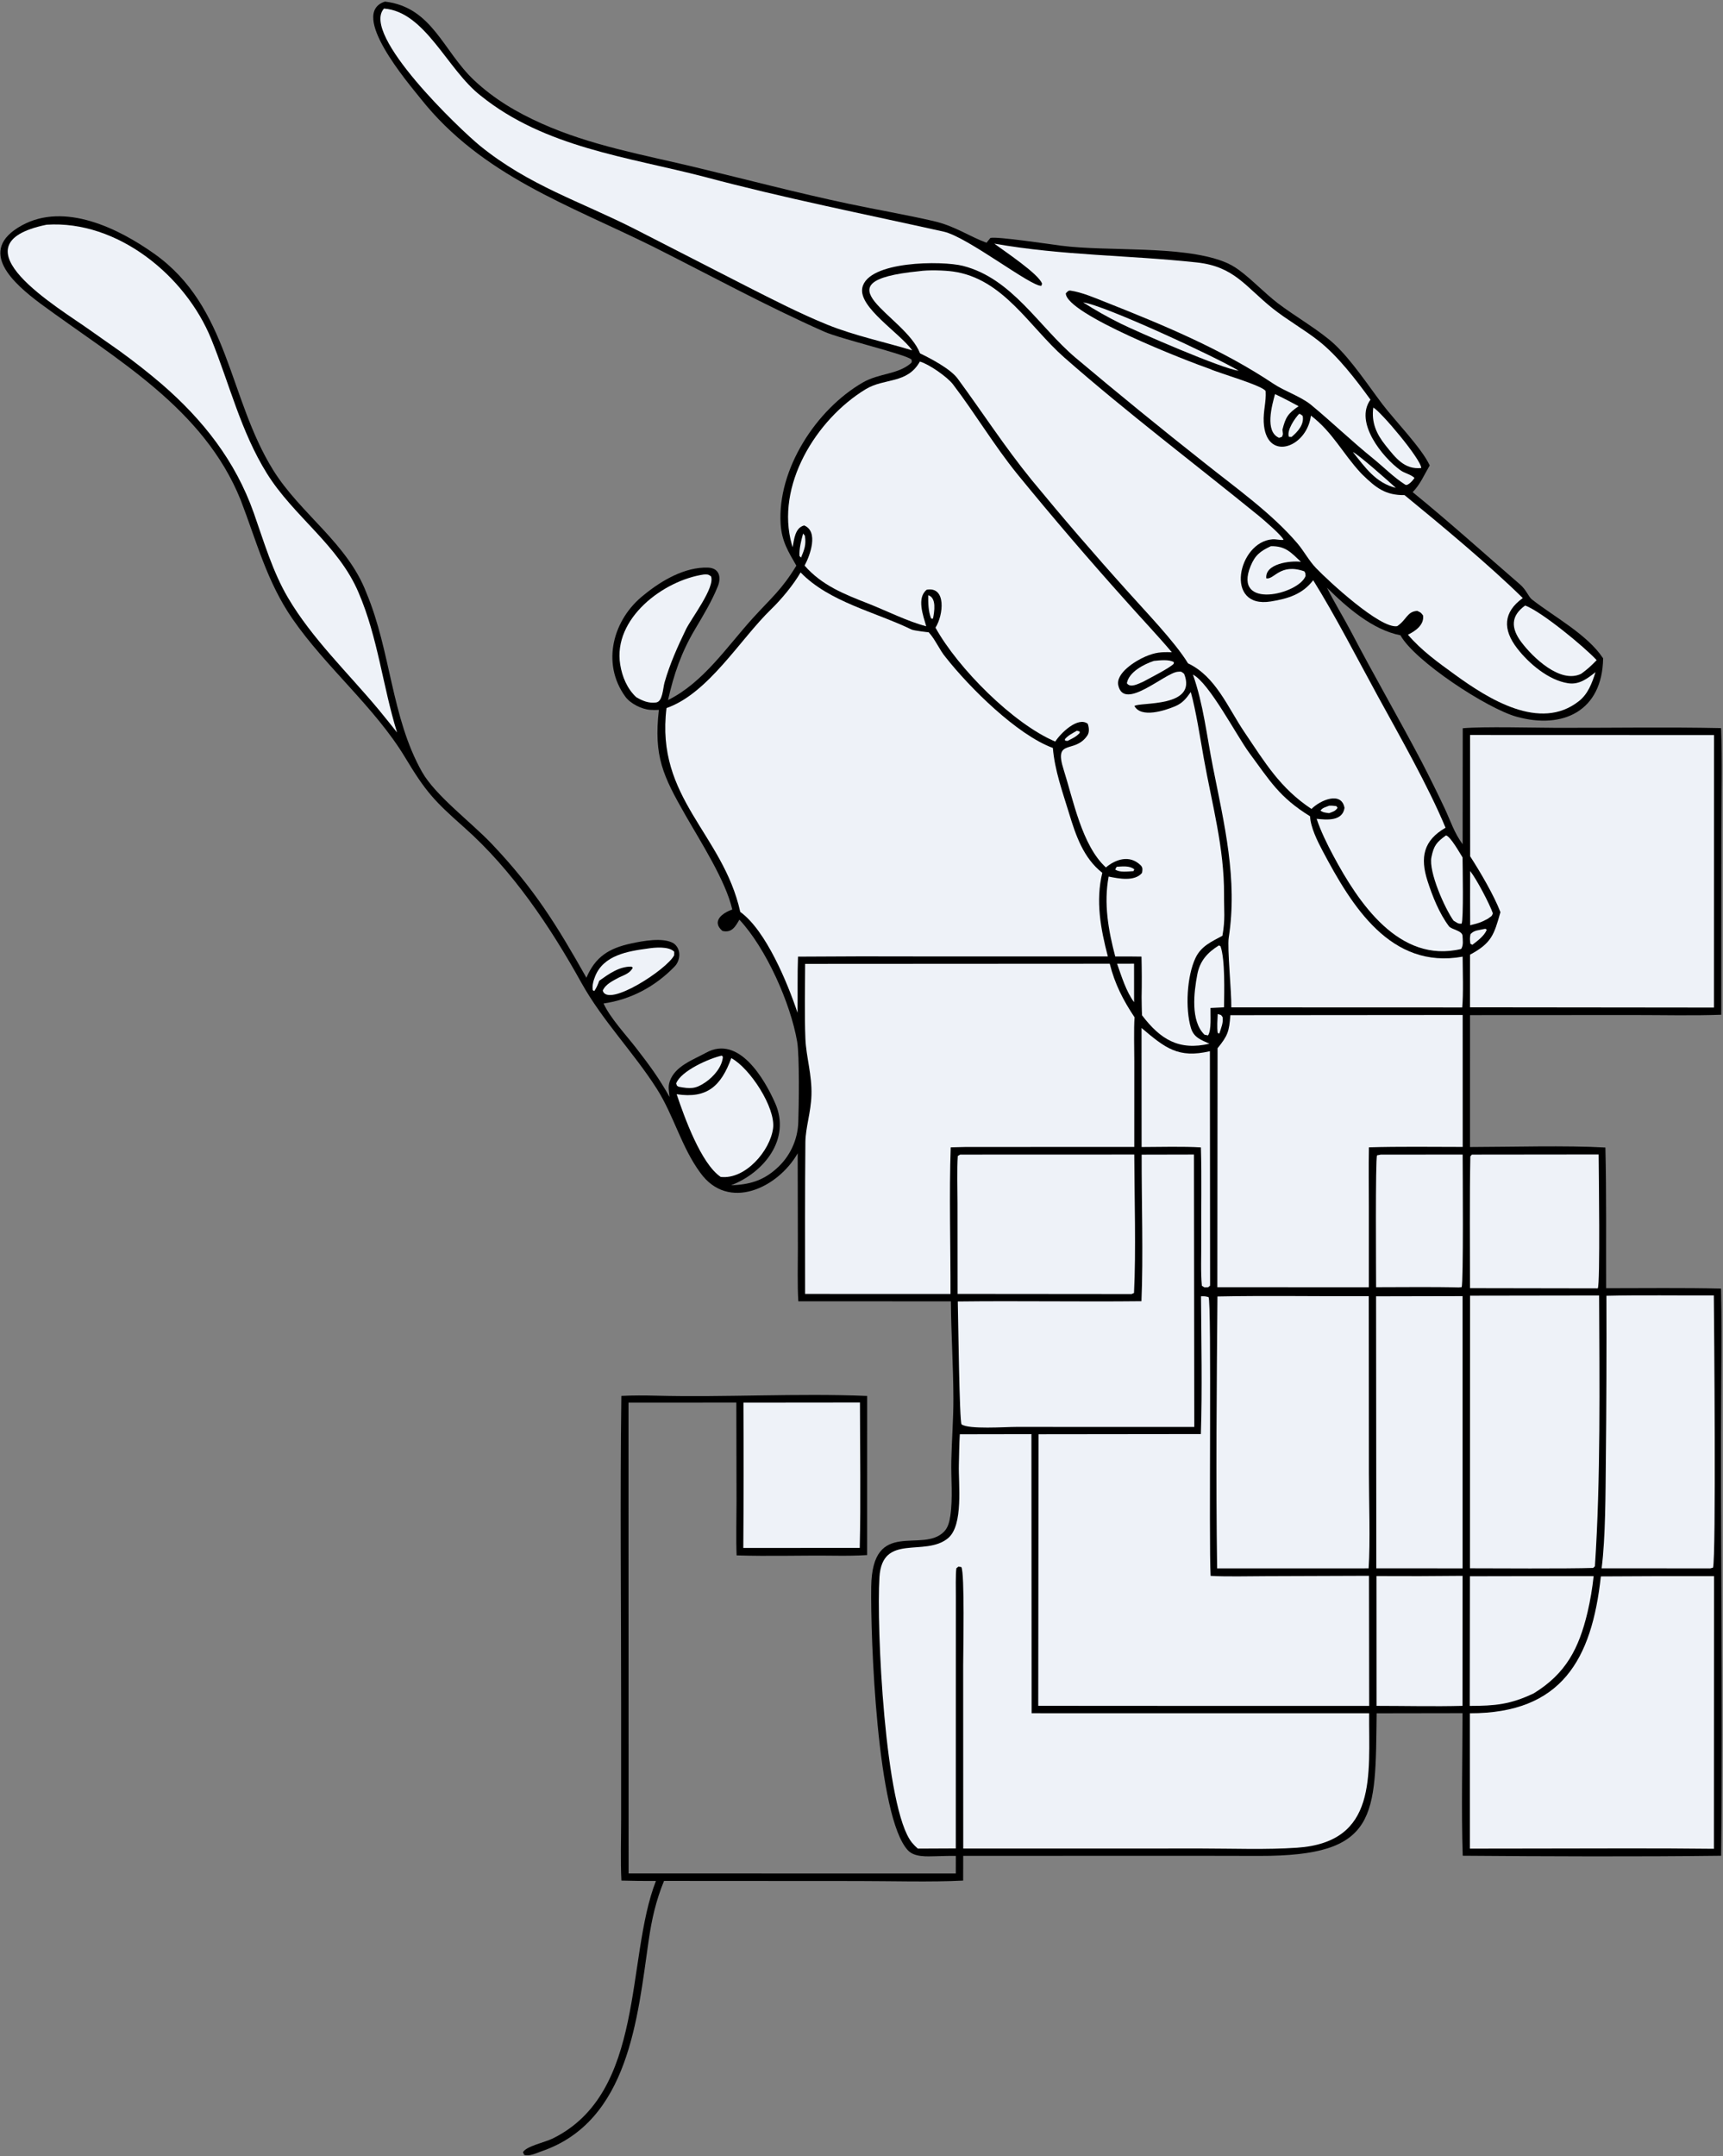<svg width="829" height="1037" viewBox="0 0 829 1037" fill="none" xmlns="http://www.w3.org/2000/svg">
<rect x="0" y="0" width="829" height="1037" fill="#808080" stroke="none"/>
<g clip-path="url(#clip0_464_299)">
<path d="M185.234 0.759C208.032 3.49 213.067 24.485 228.135 38.616C237.765 47.647 248.525 54.002 260.512 59.373C284.284 70.025 309.528 74.432 334.664 80.459C359.233 86.35 383.646 92.794 408.375 98.022C421.942 100.89 435.622 103.206 449.161 106.323C459.467 108.696 465.984 113.534 474.638 116.742C475.321 115.95 475.885 115.248 476.527 114.431C479.763 113.64 505.318 117.487 510.627 118.17C533.083 121.06 567.991 117.94 588.504 125.722C591.196 126.734 593.736 128.112 596.051 129.817C601.884 134.04 608.486 140.979 614.755 145.796C622.813 151.987 635.109 159.02 642.13 165.616C650.466 173.446 658.313 185.414 665.273 194.583C671.015 202.147 684.153 215.638 687.892 223.862C685.121 228.532 683.378 232.923 679.69 236.686C697.209 250.948 714.212 266.285 731.308 281.057C734.514 283.827 735.314 286.943 737.113 288.345C747.949 296.79 763.77 305.188 771.323 316.628C770.94 341.89 752.059 350.966 729.58 344.671C715.295 340.67 680.583 317.85 673.805 305.533C660.422 302.933 647.927 292.069 638.449 282.629C641.895 289.623 646.519 297.032 650.183 304.046C661.124 324.992 673.062 345.553 684.045 366.444C687.885 373.865 691.588 381.357 695.153 388.914C698.063 395.174 699.622 400.424 703.731 406.03L703.778 350.249C713.758 349.347 738.081 350.017 748.866 350.043C774.896 350.106 802.129 349.624 828.069 350.182C828.664 365.488 828.223 383.889 828.228 399.385L828.156 488.036C814.917 488.536 799.266 488.169 785.902 488.178L707.284 488.217L707.27 551.649C726.666 551.611 753.541 550.816 772.412 551.885C772.958 573.951 772.678 597.406 772.772 619.567C791.013 619.566 809.863 619.327 828.055 619.745C828.36 633.282 828.306 647.099 828.204 660.644C827.622 737.87 829.001 815.303 828.098 892.506C787.491 892.997 744.396 892.816 703.77 892.499C703.052 870.91 703.669 845.799 703.673 823.939L662.362 824.005C661.705 873.798 663.246 892.697 605.869 892.586L575.403 892.529L463.438 892.559L463.41 904.451C448.23 905.241 428.262 904.663 412.801 904.663L319.491 904.609C315.594 914.11 313.564 923.07 312.089 933.31C306.726 970.53 302.573 1020.22 260.602 1034.63C258.158 1035.47 254.654 1037.25 252.212 1036.37L251.622 1035.11C253.12 1032.22 262.182 1030.34 265.89 1028.52C310.675 1006.52 300.969 941.99 315.592 904.638C310.056 904.664 304.519 904.6 298.985 904.445C298.501 895.664 298.854 883.499 298.852 874.482L298.848 818.615C298.847 769.79 298.321 720.08 298.96 671.361C304.142 671.072 310.531 671.117 315.733 671.251C349.192 672.115 383.871 669.982 417.229 671.38L417.217 747.902C411.99 748.233 406.587 748.26 401.346 748.196C385.755 748.004 369.992 748.557 354.417 748.052C354.075 740.243 354.366 730.088 354.368 722.12L354.274 674.57L302.401 674.582L302.406 729.332L302.449 901.025L459.866 901.049L459.882 892.573C456.656 892.527 453.424 892.675 450.198 892.738C446.018 892.819 440.042 893.273 436.894 889.957C421.88 874.142 418.819 787.369 419.179 763.13C419.676 729.619 443.937 747.487 454.335 736.518C456.222 734.527 456.856 731.612 457.244 728.977C458.522 720.303 457.525 711.35 457.711 702.608C457.924 692.598 458.742 682.613 458.715 672.592C458.674 657.035 457.629 641.461 457.502 625.883L384.105 625.856C383.603 618.371 383.895 607.712 383.886 599.891L383.794 554.685C374.304 571.319 350.359 582.801 336.885 563.947C327.847 551.68 324.17 536.435 315.988 523.601C304.824 506.09 289.968 491.018 279.79 472.765C264.834 445.829 246.526 418.457 223.309 397.918C208.918 385.186 204.881 380.837 194.948 364.339C180.449 340.257 156.735 320.852 140.676 297.565C128.366 279.714 123.466 260.373 115.789 240.453C97.991 196.322 55.997 172.915 19.574 146.099C6.82 136.58 -11.657 120.609 10.482 108.42C31.183 97.023 57.18 109.958 74.176 122.007C110.357 147.658 109.771 191.204 131.418 226.063C144.502 247.135 167.133 261.201 176.275 285.083C188.128 313.398 188.223 344.881 202.977 371.12C209.452 382.636 226.553 395.286 236.545 405.8C257.115 427.443 267.79 444.823 282.144 470.235C286.469 460.141 292.948 456.061 303.772 453.73C309.229 452.554 319.144 450.662 324.155 453.723C327.891 456.486 327.443 461.884 324.568 464.851C315.331 474.384 303.705 480.697 290.389 482.62C293.615 489.648 301.196 497.736 306.123 504.105C312.669 512.566 316.962 518.384 322.164 527.598C321.93 524.747 321.275 522.948 322.242 520.06C324.79 512.654 333.57 509.698 339.798 506.263C355.472 497.661 367.87 518.964 373 530.642C380.596 547.932 367.463 564.008 351.735 570.056C360.246 569.757 366.874 568.008 373.462 562.149C379.943 556.492 383.787 548.401 384.079 539.804C384.372 532.421 384.7 507.693 383.543 500.968C380.361 482.479 368.611 456.091 355.748 442.306C353.779 445.703 352.061 448.801 347.577 447.714C342.202 443.13 347.532 439.065 352.326 437.439C349.227 423.662 337.025 404.723 329.744 391.972C318.959 373.084 314.476 363.764 317.009 341.425C315.667 341.5 314.322 341.495 312.981 341.409C308.739 341.154 303.294 338.381 300.878 335.065C289.183 319.01 294.899 297.741 309.942 286.027C318.228 279.239 329.565 272.59 340.658 272.995C346.083 273.193 347.137 277.616 345.372 281.992C342.439 289.263 338.325 296.025 334.344 302.738C327.808 313.76 324.197 324.285 321.413 336.692C338.439 328.26 349.805 310.963 362.195 297.315C371.141 287.461 376.117 283.647 383.154 272.049C379.264 265.296 376.131 260.339 375.601 252.068C373.915 225.755 392.727 196.813 415.238 183.904C423.012 179.446 432.004 180.139 438.237 174.714C438.898 174.139 438.665 173.886 438.579 172.937C435.933 170.419 404.544 163.054 396.503 159.489C368.609 147.125 341.406 132.287 314.364 118.684C273.744 98.564 231.9 84.533 202.507 47.576C196.585 40.13 167.495 6.412 185.234 0.759Z" fill="black"/>
<path d="M184.746 4.116C204.688 5.605 215.168 33.535 231.29 46.021C262.141 70.915 301.867 75.434 338.903 85.035C376.973 95.218 415.648 102.864 454.066 111.413C465.552 113.969 496.126 137.948 501.05 137.462L501.377 136.407C499.631 131.633 483.453 120.968 478.412 117.177C511.599 123.002 542.603 122.635 575.805 126.219C593.93 128.176 599.269 137.905 612.319 148.327C619.049 153.701 627.551 158.52 634.411 163.912C643.698 171.198 652.482 182.685 659.389 192.216C651.471 203.129 665.257 219.976 673.688 226.09C675.969 227.744 678.524 227.976 680.555 229.831C679.961 230.925 677.343 233.872 676.137 233.113C670.581 229.612 665.699 224.594 660.567 220.446C650.267 212.12 640.7 202.877 630.516 194.479C625.395 190.497 617.972 188.078 612.738 184.584C587.73 167.893 559.764 156.332 531.92 145.301C526.701 143.233 520.602 140.591 515.055 139.77C513.956 139.608 513.467 140.416 512.799 141.098C512.958 151.069 571.139 173.649 582.341 177.525C585.212 179.023 608.411 185.691 608.956 188.186C609.275 193.255 607.761 197.647 608.016 202.973C608.928 222.107 628.134 215.755 630.627 200.603L630.743 199.879C641.318 207.995 645.876 217.936 654.782 227.524C655.083 227.836 655.388 228.144 655.698 228.446C662.105 234.663 666.587 238.21 675.78 238.127C693.169 252.352 716.878 272.057 732.67 287.635C723.223 294.425 722.921 302.677 729.94 311.786C735.59 319.119 745.107 327.191 754.516 328.602C759.832 329.399 763.714 326.368 767.654 323.27C765.975 328.552 764.086 333.732 759.636 337.235C740.96 351.939 716.034 336.067 700.183 324.594C691.694 318.45 683.881 312.821 677.408 305.262C681.026 303.49 685.305 300.518 684.688 296.011C683.595 294.512 683.602 294.611 681.879 293.805C676.923 294.15 676.882 298.002 672.261 301.143C664.192 302.602 639.108 279.404 633.163 273.18C629.803 269.694 627.353 265.008 624.261 261.375C611.881 246.83 594.449 234.515 579.547 222.629C558.587 206.092 537.891 189.225 517.465 172.034C499.746 157.034 487.028 133.945 463.338 127.879C453.327 125.316 417.551 125.418 414.898 138.411C412.976 147.82 432.828 160.029 438.908 168.506C425.618 164.479 410.984 161.391 398.158 156.198C385.111 150.916 371.685 144.021 359.101 137.634L305.622 110.25C279.362 96.888 254.611 89.324 230.987 70.151C221.394 62.365 173.437 16.616 184.746 4.116Z" fill="#EEF2F8"/>
<path d="M385.194 275.305C399.021 289.575 420.999 294.232 438.592 302.777C439.626 303.279 446.904 304.179 446.778 304.045C449.996 307.458 451.965 312.519 455.041 316.165C466.436 330.636 489.331 353.408 506.575 359.723C507.461 370.5 511.189 380.709 514.33 391.033C517.593 401.76 521.253 412.658 530.358 419.776C527.064 433.352 529.571 446.694 533.025 459.992H444.472C424.297 459.907 404.122 459.94 383.947 460.091C383.626 468.555 383.848 478.467 383.724 487.084C378.95 472.811 368.534 447.48 356.169 438.579C347.783 400.822 315.286 384.047 320.684 340.541C340.834 333.494 356.059 307.509 371.009 293.028C376.041 288.153 381.721 281.293 385.194 275.305Z" fill="#EEF2F8"/>
<path d="M442.591 173.894C446.961 175.111 455.81 181.295 458.522 184.86C469.354 199.097 478.08 213.913 489.44 227.974C506.366 248.688 523.769 269.008 541.634 288.917C548.84 297.047 556.895 305.527 563.823 313.706C558.642 313.528 555.916 313.712 551.021 315.803C546.433 317.763 536.693 323.71 538.067 329.697C540.911 342.093 560.429 323.603 566.694 323.075C568.486 322.923 568.305 322.961 569.729 324.076C576.297 340.528 548.268 337.527 545.82 339.554C549.053 345.463 560.359 341.779 565.302 339.719C568.996 338.18 570.69 335.961 572.929 332.823C575.429 341.71 577.515 355.354 579.213 364.826C583.15 386.792 589.084 407.914 588.935 430.313C588.884 438.022 589.592 442.025 588.151 450.056C583.031 452.839 577.924 454.966 575.199 460.727C571.047 469.505 570.197 485.134 573.013 494.429C574.408 499.035 577.881 500.132 581.912 501.968C567.285 505.379 558.361 499.969 549.485 488.322C549.315 485.618 549.326 482.416 549.267 479.667C549.4 473.137 549.383 466.605 549.217 460.076C545.092 459.968 540.725 460.026 536.578 460.009C533.267 447.414 530.976 434.53 533.413 421.579C538.227 422.572 545.977 424.078 549.467 419.818C549.692 418.505 549.938 417.3 548.903 416.252C543.522 410.802 536.583 413.393 532.092 417.194C520.561 406.669 516.411 384.766 511.748 370.132C506.862 354.797 517.05 362.827 523.18 353.706C524.216 352.165 523.991 349.912 523.35 348.094C518.623 344.467 510.267 352.643 507.731 356.655C487.509 348.12 460.866 321.332 450.096 301.867C453.936 295.834 455.382 281.987 445.908 283.613C440.926 287.494 444.182 296.14 445.64 301.201C436.776 298.928 426.312 293.642 417.653 290.249C406.202 285.762 395.393 281.529 387.119 272.016C389.774 267.105 393.968 255.623 386.924 252.71C382.495 253.813 382.087 259.415 381.362 263.214C381.238 262.81 381.118 262.406 381.002 262C372.932 233.65 392.639 201.71 416.489 187.197C425.58 181.666 436.457 184.788 442.591 173.894Z" fill="#EEF2F8"/>
<path d="M442.151 130.44C446.515 129.77 454.292 129.992 458.557 130.589C482.717 133.976 495.25 157.17 512.058 171.931C542.362 198.544 574.535 222.786 605.808 248.215C607.727 249.776 617.027 257.773 617.562 259.655C615.612 259.847 614.102 259.242 612.145 259.391C595.614 260.635 588.823 292.971 611.472 289.268C619.681 287.926 626.657 285.833 631.828 279.053C642.576 296.298 653.123 316.9 662.962 334.879C673.497 354.128 687.119 377.945 695.507 398.096C684.873 404.199 683.18 412.375 686.861 423.773C689.245 431.153 692.472 439.242 697.118 445.453C698.318 447.057 703.441 447.533 703.672 449.991C703.773 452.129 704.191 454.602 703.029 456.4C673.164 463.578 653.531 434.067 641.45 411.443C638.517 405.949 635.431 399.69 633.481 393.796C638.303 394.33 645.929 395.058 646.896 388.555C645.404 380.357 635.139 384.879 631.002 389.062C615.906 379.062 608.734 366.89 598.745 352.127C590.781 340.355 584.956 325.325 571.6 319.035C565.409 308.802 550.729 293.651 542.193 284.045C526.499 266.627 511.197 248.86 496.299 230.757C483.331 214.823 472.813 198.47 460.731 182.049C457.362 177.471 447.979 172.513 442.671 169.955C435.561 151.432 391.85 135.417 442.151 130.44Z" fill="#EEF2F8"/>
<path d="M461.803 689.798L496.258 689.738L496.348 823.97L658.746 823.987C658.55 853.809 662.972 885.983 624.055 888.649C609.191 889.667 593.274 889.034 578.363 889.029L483.148 889.04L463.45 889.034L463.421 800.818C463.422 794.07 464.216 756.393 462.53 753.659L461.132 753.458L460.154 754.229C459.721 757.048 459.9 764.744 459.898 768.05L459.887 794.615L459.863 888.993C453.778 889.051 447.693 889.079 441.608 889.076C440.584 888.213 439.644 887.256 438.799 886.218C425.708 870.346 421.642 782.063 423.134 758.513C424.49 737.088 445.043 749.021 456.143 739.771C463.659 733.507 461.085 713.606 461.348 704.414C461.487 699.535 461.491 694.934 461.803 689.798Z" fill="#EEF2F8"/>
<path d="M387.378 463.571L533.938 463.492C536.366 473.214 540.383 481.044 545.884 489.274C545.469 494.681 545.76 504.827 545.757 510.478L545.741 551.597L472.454 551.626C467.446 551.558 462.436 551.617 457.431 551.803C456.638 573.656 457.379 600.001 457.325 622.328L387.367 622.311C387.347 598.04 387.269 573.56 387.504 549.286C387.571 542.375 390.152 535.023 390.419 526.752C390.733 516.984 387.863 508.243 387.51 499.632C387.044 488.291 387.343 475.044 387.378 463.571Z" fill="#EEF2F8"/>
<path d="M577.851 623.446C579.619 623.415 579.805 623.389 581.489 623.844C583.043 626.243 581.558 741.319 582.473 757.909C590.185 758.356 600.952 758.059 608.885 758.048L658.67 757.872L658.766 820.442L582.183 820.448L499.535 820.401L499.677 689.787L577.78 689.7C578.489 668.552 577.977 644.764 577.851 623.446Z" fill="#EEF2F8"/>
<path d="M707.303 353.493L824.671 353.532L824.64 484.584L809.312 484.564L707.262 484.457L707.286 459.151C717.692 453.537 718.819 449.615 721.912 438.7C718.854 430.669 712.047 419.093 707.344 411.84L707.303 353.493Z" fill="#EEF2F8"/>
<path d="M591.975 488.246L703.747 488.156L703.763 551.605C688.966 551.599 673.365 551.357 658.635 551.797C658.448 561.19 658.606 571.174 658.601 580.612L658.599 619.108L585.71 619.068L585.815 504.137C590.747 498.056 591.387 496.126 591.975 488.246Z" fill="#EEF2F8"/>
<path d="M796.174 758.041L824.681 758.029L824.625 889.166C795.525 888.813 766.018 889.051 736.888 889.047L707.212 889.087L707.2 823.992C751.336 824.027 765.871 798.184 770.231 758.163L796.174 758.041Z" fill="#EEF2F8"/>
<path d="M585.763 623.534C609.549 623.049 634.588 623.515 658.556 623.388L658.627 708.475C658.636 721.297 659.346 741.957 658.491 754.29L585.606 754.3C584.975 711.936 585.393 666.06 585.763 623.534Z" fill="#EEF2F8"/>
<path d="M549.296 555.314L574.459 555.258L574.621 686.278L488.862 686.266C483.787 686.261 465.979 687.544 462.652 685.033C461.601 684.239 461.002 632.322 460.827 625.94C490.187 625.589 519.767 626.129 549.192 625.807C550.109 604.347 549.229 577.4 549.296 555.314Z" fill="#EEF2F8"/>
<path d="M707.302 623.16L769.39 623.066C769.562 665.366 770.175 711.203 767.371 753.298C767.087 753.562 766.802 753.825 766.518 754.088C754.534 754.504 717.153 754.279 707.248 754.262L707.302 623.16Z" fill="#EEF2F8"/>
<path d="M22.416 108.076C56.495 105.812 89.277 132.599 101.635 163.051C110.463 184.805 115.864 207.495 128.373 227.627C141.305 248.44 162.83 262.101 172.525 285.02C181.815 306.577 184.125 329.928 191.04 352.274C188.162 348.637 185.251 345.026 182.307 341.441C167.596 323.757 150.133 307.163 138.519 287.41C131.149 274.876 126.956 260.462 122.121 246.762C113.279 221.705 97.694 201.92 77.766 184.685C71.17 179.062 64.35 173.708 57.322 168.636C52.793 165.392 47.85 162.056 43.323 158.795C28.842 148.364 -24.018 117.592 22.416 108.076Z" fill="#EEF2F8"/>
<path d="M573.96 324.432C581.822 328.437 594.948 353.82 601.123 362.162C611.033 375.55 615.493 383.422 630.319 392.582C630.588 397.934 633.816 404.426 636.342 409.201C650.342 435.666 669.035 466.358 703.731 460.094C703.766 466.98 704.132 477.993 703.539 484.526L592.433 484.49C592.552 476.929 590.416 455.992 591.183 451.029C595.537 422.859 589.065 396.486 583.585 368.884C580.609 353.894 579.017 338.755 573.96 324.432Z" fill="#EEF2F8"/>
<path d="M772.906 623.196C789.608 622.799 807.776 623.123 824.587 623.023C824.716 634.807 825.727 749.102 824.195 753.957L822.884 754.304L770.6 754.27C772.507 739.548 772.469 717.617 772.625 702.764C772.905 676.242 772.999 649.719 772.906 623.196Z" fill="#EEF2F8"/>
<path d="M461.963 555.29L545.744 555.26C545.811 575.53 546.628 601.977 545.617 621.842L544.447 622.37L460.734 622.298L460.699 578.832C460.696 572.233 460.402 562.251 460.828 555.963L461.963 555.29Z" fill="#EEF2F8"/>
<path d="M662.078 623.456L703.7 623.366L703.709 754.296L662.2 754.279L662.078 623.456Z" fill="#EEF2F8"/>
<path d="M708.177 555.291L769.171 555.225C769.211 562.551 769.989 617.754 768.748 619.64L707.272 619.538C707.25 601.935 707.058 574.537 707.434 556.14C707.682 555.857 707.929 555.574 708.177 555.291Z" fill="#EEF2F8"/>
<path d="M357.698 674.593L413.761 674.539C413.781 697.417 414.196 721.701 413.656 744.467L357.635 744.483C357.8 721.187 357.821 697.889 357.698 674.593Z" fill="#EEF2F8"/>
<path d="M731.034 758.042L766.764 758.041C766.138 763.889 765.154 769.694 763.82 775.422C759.671 792.852 753.399 804.921 737.928 814.409C726.576 819.805 719.346 820.41 707.147 820.447L707.229 758.087L731.034 758.042Z" fill="#EEF2F8"/>
<path d="M664.28 555.307L703.74 555.27C703.746 561.392 704.18 617.58 703.242 619.046L701.875 619.191C688.971 618.847 675.069 619.085 662.089 619.074C662.093 613.047 661.704 557.134 662.545 555.655L664.28 555.307Z" fill="#EEF2F8"/>
<path d="M662.281 757.995C676.09 758.082 689.899 758.048 703.707 757.894L703.666 820.422C690.446 820.772 675.662 820.432 662.315 820.426L662.281 757.995Z" fill="#EEF2F8"/>
<path d="M549.244 494.406C560.585 503.981 566.832 509.136 582.133 505.569L582.225 617.713L582.193 618.349L581.329 619.07C579.186 619.16 579.912 619.422 578.264 618.368C577.643 612.027 578.022 603.345 577.969 596.842C577.846 581.874 578.249 566.786 577.798 551.829C569.105 551.306 558.128 551.628 549.269 551.652L549.244 494.406Z" fill="#EEF2F8"/>
<path d="M351.849 508.896C360.754 513.642 373.229 532.67 371.957 542.634C370.587 553.378 358.617 567.405 346.753 566.032C337.238 559.616 329.203 537.1 325.56 526.253C340.239 528.523 346.946 522.266 351.849 508.896Z" fill="#EEF2F8"/>
<path d="M338.677 276.288C340.406 276.254 340.666 276.144 342.088 277.171C344.189 282.468 332.571 297.444 330.058 302.643C326.035 310.967 322.292 319.277 319.736 328.239C318.929 331.068 318.88 337.415 315.663 337.859C312.125 338.347 309.03 337.038 306.098 335.296C301.711 331.188 299.356 325.484 298.405 319.636C294.804 297.487 319.172 279.116 338.677 276.288Z" fill="#EEF2F8"/>
<path d="M733.822 291.218C741.683 294.145 762.148 310.951 768.218 317.5C765.34 320.404 764.039 321.67 760.766 324.058C750.679 328.983 737.441 316.105 731.967 308.82C726.883 302.055 726.868 296.155 733.822 291.218Z" fill="#EEF2F8"/>
<path d="M311.556 456.205C315.114 455.636 321.783 455.037 324.4 457.73L324.369 459.423C321.001 466.207 292.384 484.808 290.009 476.435C291.285 473.315 295.061 471.611 297.965 470.036C300.48 468.903 303.303 467.928 304.456 465.368L303.789 464.887C297.901 464.779 292.893 468.444 288.334 471.678C287.49 473.84 287.227 474.655 285.949 476.624L285.227 476.256C284.808 474.079 285.529 471.596 286.339 469.563C290.386 459.4 302.029 457.493 311.556 456.205Z" fill="#EEF2F8"/>
<path d="M695.705 401.783C697.825 402.168 702.343 410.256 703.691 412.373C703.716 416.223 704.234 442.498 703.23 444.241C701.321 444.316 701.358 443.908 699.369 442.804C695.243 437.076 687.285 419.328 688.714 412.269C689.889 406.461 691.322 405 695.705 401.783Z" fill="#EEF2F8"/>
<path d="M586.479 454.68L587.256 455.114C589.504 461.697 589.014 476.957 588.933 484.462L582.417 484.774C582.316 488.183 582.969 495.536 581.214 497.98L579.527 497.63C572.723 491.05 574.444 477.192 576.06 468.675C577.297 462.153 580.925 458.114 586.479 454.68Z" fill="#EEF2F8"/>
<path d="M611.48 262.683C618.507 262.595 620.99 265.546 625.923 270.191C620.785 269.57 608.56 271.058 609.255 278.146C613.088 278.906 615.856 270.691 627.545 274.774C628.234 275.857 627.993 275.565 628.163 276.999C624.906 285.856 593.048 293.472 601.697 272.275C603.896 266.886 606.52 265.013 611.48 262.683Z" fill="#EEF2F8"/>
<path d="M521.118 145.417C531.933 146.973 585.507 171.927 595.956 178.272C588.714 177.671 547.008 159.513 539.237 155.646C533.011 152.578 526.962 149.163 521.118 145.417Z" fill="#EEF2F8"/>
<path d="M660.745 196.01C664.323 197.864 683.64 220.737 683.819 225.082C675.71 225.939 671.467 220.215 666.663 214.236C662.264 208.764 659.762 203.181 660.745 196.01Z" fill="#EEF2F8"/>
<path d="M347.295 507.681L347.811 508.306C347.433 513.122 343.386 517.775 339.517 520.448C334.566 523.869 332.095 523.675 326.496 522.658C325.376 521.935 325.828 522.401 325.331 521.063C327.626 515.001 341.256 509.024 347.295 507.681Z" fill="#EEF2F8"/>
<path d="M707.342 418.914C710.336 422.618 716.711 434.726 718.267 439.249C717.773 440.852 717.449 440.637 715.78 441.909C712.347 443.769 711.186 444.022 707.351 444.994C707.301 436.301 707.298 427.607 707.342 418.914Z" fill="#EEF2F8"/>
<path d="M613.464 189.549C617.426 191.402 620.971 193.298 624.812 195.36C619.65 198.898 618.537 200.696 617.026 206.678C617.227 208.718 617.537 208.575 616.78 210.126L615.398 210.559C608.383 207.571 612.012 194.864 613.464 189.549Z" fill="#EEF2F8"/>
<path d="M555.168 317.865C557.863 317.603 562.488 317.016 564.822 318.476L564.675 319.295C562.552 321.402 553.388 326.029 550.17 327.798C547.807 328.801 543.858 331.062 542.174 328.597C543.149 323.149 550.44 319.424 555.168 317.865Z" fill="#EEF2F8"/>
<path d="M537.469 463.479L545.64 463.477L545.653 481.993C541.852 476.954 539.59 469.492 537.469 463.479Z" fill="#EEF2F8"/>
<path d="M650.917 217.41C653.379 218.357 668.889 232.149 671.598 234.643C661.915 232.249 656.893 224.875 650.917 217.41Z" fill="#EEF2F8"/>
<path d="M625.092 198.995C626.058 199.341 625.915 199.368 626.767 200.016C627.588 204.158 624.38 207.669 621.411 210.147L620.112 210.051C619.014 206.975 622.979 201.193 625.092 198.995Z" fill="#EEF2F8"/>
<path d="M714.432 446.728C714.957 446.72 714.624 446.674 715.339 447.166C714.166 450.11 710.863 452.532 708.396 454.398L707.445 453.9C707.205 451.7 707.133 451.428 707.494 449.283C709.38 447.269 711.266 447.477 714.432 446.728Z" fill="#EEF2F8"/>
<path d="M446.602 286.263C450.738 287.502 449.537 294.285 448.901 297.538L448.008 297.509C446.625 293.996 446.553 289.991 446.602 286.263Z" fill="#EEF2F8"/>
<path d="M639.54 387.482C640.917 387.437 641.631 387.539 642.97 387.697L643.556 388.549C642.275 390.244 641.564 390.288 639.468 391.08C637.831 390.828 636.644 390.829 635.33 389.854C636.361 388.418 637.673 388.252 639.54 387.482Z" fill="#EEF2F8"/>
<path d="M386.402 256.596L387.267 257.661C387.952 262.049 387.031 264.207 385.418 268.174L384.667 267.416C384.432 264.175 385.507 259.736 386.402 256.596Z" fill="#EEF2F8"/>
<path d="M537.266 416.876C540.042 416.707 543.581 416.247 545.765 418.116L545.366 418.968C542.664 419.117 538.577 419.727 536.569 418.17L537.266 416.876Z" fill="#EEF2F8"/>
<path d="M585.888 487.685C587.84 488.346 587.168 487.759 588.231 489.149C588.663 491.861 587.584 494.204 586.722 496.902L586.5 497.091L585.884 496.754C585.491 493.917 585.762 490.594 585.888 487.685Z" fill="#EEF2F8"/>
<path d="M518.108 351.449L519.438 351.763L519.493 352.511C517.664 354.459 515.976 355.124 513.608 356.348L512.466 356.204L512.356 355.48C514.034 353.597 515.916 352.721 518.108 351.449Z" fill="#EEF2F8"/>
</g>
<defs>
<clipPath id="clip0_464_299">
<rect width="829" height="1037" fill="white"/>
</clipPath>
</defs>
</svg>
